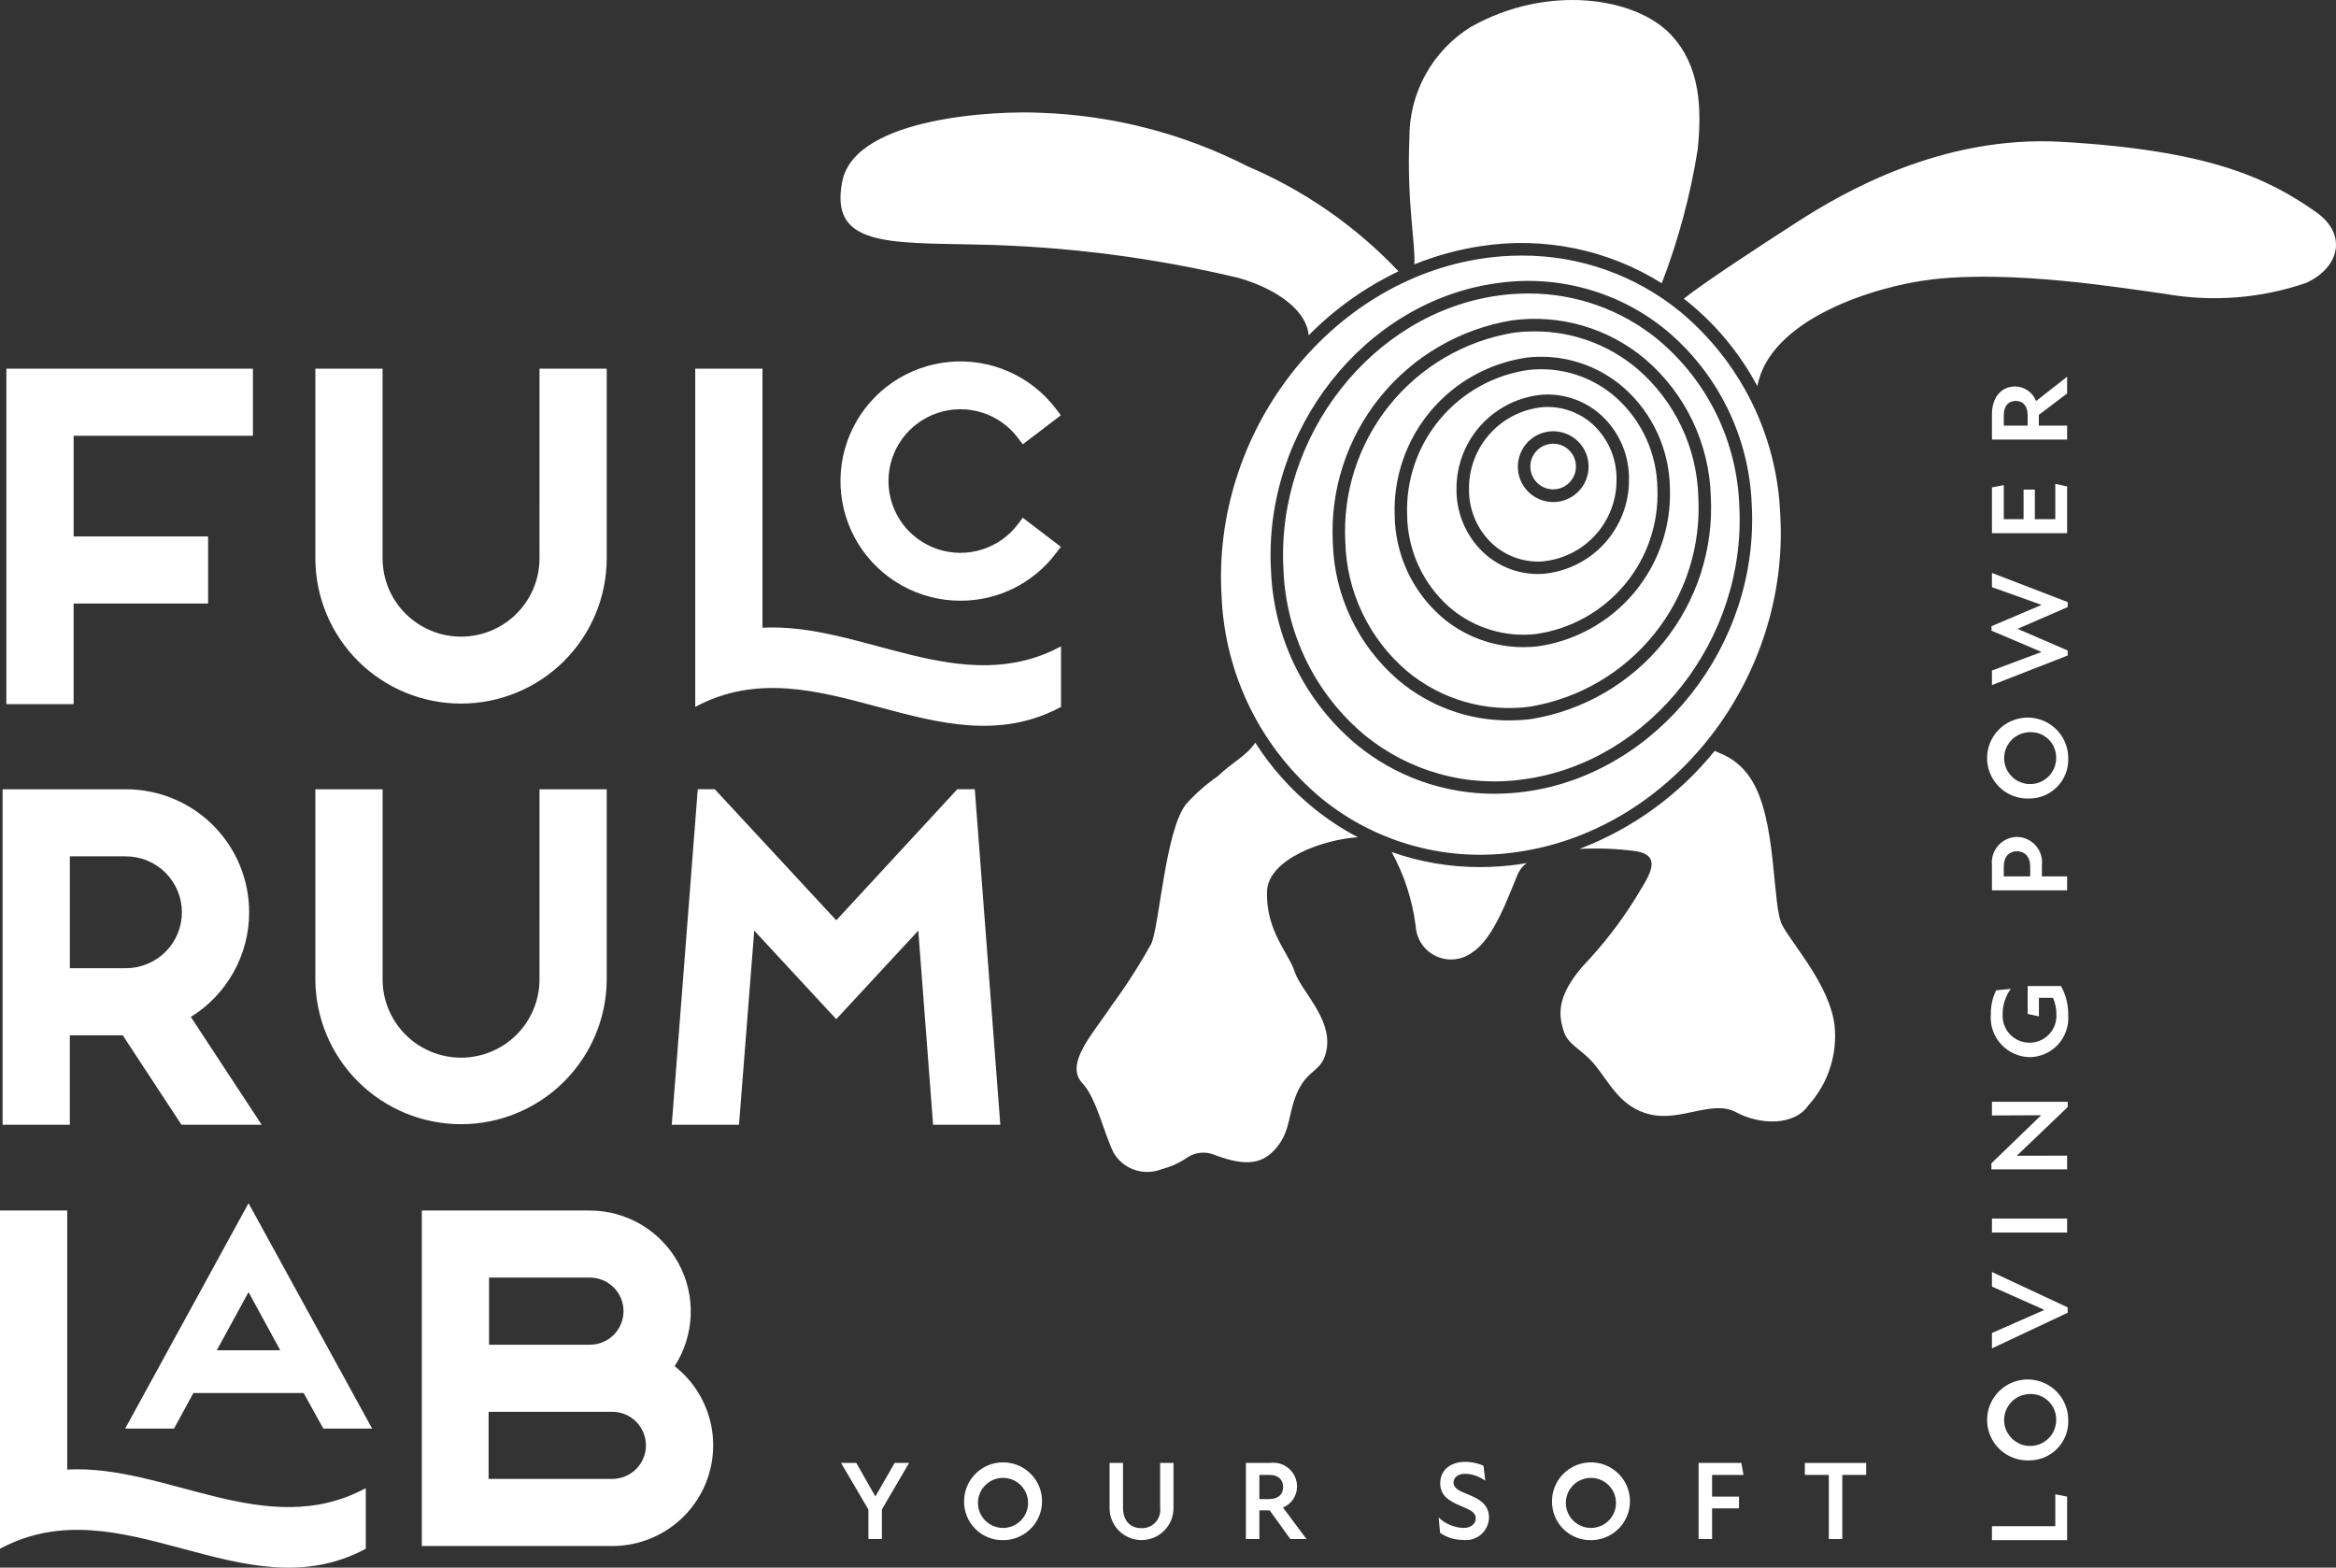<?xml version="1.0" encoding="UTF-8"?> <svg xmlns="http://www.w3.org/2000/svg" width="152" height="102" viewBox="0 0 152 102" fill="none"><rect x="0" y="0" width="152" height="102" fill="#333333" stroke="none"/> <path d="M0.415 45.816H4.79V39.267H13.541V34.902H4.791V28.354H16.458V23.988H0.415V45.816ZM35.104 36.357C35.097 37.703 34.556 38.992 33.599 39.941C32.643 40.89 31.349 41.423 30 41.423C28.65 41.423 27.356 40.89 26.4 39.941C25.443 38.992 24.902 37.703 24.895 36.357V23.987H20.52V36.357C20.53 38.859 21.533 41.256 23.31 43.022C25.087 44.788 27.492 45.779 30 45.779C32.508 45.779 34.913 44.788 36.69 43.022C38.466 41.256 39.469 38.859 39.479 36.357V23.987H35.105L35.104 36.357ZM62.492 39.085C63.699 39.089 64.89 38.811 65.97 38.274C67.05 37.737 67.99 36.955 68.713 35.992L69.026 35.576L66.55 33.687L66.238 34.102C65.648 34.887 64.826 35.466 63.888 35.758C62.95 36.051 61.944 36.041 61.012 35.731C60.08 35.421 59.269 34.826 58.694 34.031C58.12 33.235 57.811 32.279 57.811 31.299C57.811 30.318 58.12 29.363 58.694 28.567C59.269 27.772 60.08 27.177 61.012 26.867C61.944 26.557 62.95 26.547 63.888 26.839C64.826 27.132 65.648 27.711 66.238 28.495L66.55 28.911L69.026 27.021L68.713 26.606C67.912 25.548 66.854 24.712 65.638 24.177C64.422 23.642 63.09 23.426 61.767 23.549C60.444 23.672 59.174 24.13 58.078 24.879C56.983 25.629 56.097 26.645 55.505 27.832C54.913 29.02 54.635 30.338 54.697 31.662C54.758 32.987 55.158 34.273 55.858 35.401C56.558 36.528 57.535 37.458 58.696 38.102C59.856 38.747 61.163 39.086 62.492 39.085V39.085ZM16.212 59.358C16.212 58.306 16.005 57.265 15.602 56.294C15.199 55.323 14.609 54.44 13.864 53.697C13.119 52.953 12.234 52.364 11.261 51.962C10.287 51.56 9.244 51.353 8.191 51.354H0.169V73.183H4.544V67.362H7.986L11.807 73.183H17.027L12.419 66.168C13.579 65.448 14.536 64.445 15.2 63.253C15.863 62.062 16.212 60.721 16.212 59.358V59.358ZM8.191 62.996H4.545V55.719H8.191C9.157 55.719 10.085 56.103 10.769 56.785C11.452 57.467 11.836 58.393 11.836 59.358C11.836 60.322 11.452 61.248 10.769 61.93C10.085 62.613 9.157 62.996 8.191 62.996V62.996ZM35.104 63.723C35.104 65.074 34.566 66.37 33.609 67.325C32.652 68.28 31.354 68.817 30 68.817C28.646 68.817 27.348 68.28 26.391 67.325C25.433 66.37 24.896 65.074 24.896 63.723V51.354H20.52V63.723C20.53 66.226 21.533 68.622 23.31 70.388C25.087 72.154 27.492 73.146 30 73.146C32.507 73.146 34.913 72.154 36.69 70.388C38.466 68.622 39.469 66.226 39.479 63.723V51.354H35.105L35.104 63.723ZM63.428 51.353H62.29L54.415 59.881L46.511 51.353H45.402L43.711 73.183H48.086L49.077 60.551L54.414 66.313L59.752 60.551L60.715 73.183H65.089L63.428 51.353ZM49.613 40.842V23.987H45.238V45.995C53.172 41.733 61.105 50.256 69.039 45.995V42.054C62.563 45.531 56.088 40.495 49.613 40.843V40.842Z" fill="white"></path> <path d="M8.144 92.953H11.322L12.585 90.635H19.757L21.039 92.953H24.216L16.172 78.287L8.144 92.953ZM14.108 87.854L16.172 84.071L18.234 87.854H14.108ZM43.897 88.891C44.537 87.9 44.898 86.755 44.943 85.578C44.987 84.4 44.713 83.231 44.149 82.196C43.585 81.16 42.752 80.294 41.738 79.69C40.724 79.086 39.566 78.765 38.384 78.762H27.447V100.591H39.843C41.208 100.591 42.539 100.166 43.65 99.376C44.762 98.585 45.599 97.469 46.045 96.181C46.491 94.894 46.524 93.5 46.139 92.193C45.754 90.887 44.971 89.732 43.898 88.891H43.897ZM31.822 83.127H38.384C38.965 83.127 39.521 83.357 39.931 83.767C40.341 84.176 40.572 84.731 40.572 85.311C40.572 85.889 40.341 86.445 39.931 86.854C39.521 87.264 38.965 87.494 38.384 87.494H31.822L31.822 83.127ZM39.843 96.225H31.793V91.86H39.843C40.423 91.86 40.979 92.09 41.39 92.499C41.8 92.909 42.03 93.464 42.03 94.043C42.03 94.621 41.8 95.177 41.39 95.586C40.979 95.995 40.423 96.225 39.843 96.225H39.843ZM4.375 95.617V78.762H0V100.77C7.933 96.508 15.867 105.032 23.8 100.77V96.828C17.325 100.307 10.85 95.271 4.375 95.617Z" fill="white"></path> <path d="M91.516 43.637C92.619 44.565 93.904 45.252 95.289 45.656C96.673 46.059 98.127 46.168 99.557 45.978C102.743 45.447 105.622 43.763 107.642 41.248C109.663 38.733 110.683 35.562 110.508 32.344C110.465 30.751 110.089 29.185 109.403 27.746C108.718 26.308 107.739 25.027 106.529 23.988C104.663 22.414 102.297 21.553 99.853 21.562C99.397 21.562 98.941 21.591 98.488 21.648C95.302 22.178 92.423 23.862 90.403 26.377C88.382 28.892 87.362 32.063 87.537 35.281C87.58 36.874 87.956 38.44 88.642 39.879C89.327 41.318 90.306 42.598 91.516 43.637V43.637ZM99.391 23.26C100.518 23.137 101.658 23.249 102.739 23.589C103.82 23.929 104.819 24.491 105.671 25.237C106.596 26.06 107.34 27.066 107.854 28.192C108.369 29.317 108.643 30.537 108.659 31.773C108.75 34.251 107.917 36.675 106.321 38.575C104.725 40.476 102.479 41.718 100.018 42.061C99.725 42.091 99.431 42.106 99.137 42.106C97.151 42.113 95.231 41.394 93.739 40.085C92.814 39.262 92.07 38.256 91.555 37.13C91.041 36.005 90.766 34.785 90.75 33.548C90.659 31.07 91.492 28.647 93.088 26.746C94.684 24.846 96.929 23.604 99.39 23.26H99.391ZM100.325 36.531C101.652 36.418 102.888 35.812 103.789 34.833C104.689 33.854 105.187 32.572 105.185 31.244C105.2 30.585 105.079 29.931 104.83 29.321C104.58 28.711 104.207 28.16 103.734 27.7C102.914 26.912 101.818 26.474 100.68 26.479C100.602 26.479 100.524 26.481 100.446 26.485C99.119 26.597 97.883 27.203 96.983 28.183C96.082 29.162 95.584 30.444 95.586 31.773C95.571 32.431 95.692 33.086 95.941 33.695C96.191 34.305 96.564 34.857 97.037 35.316C97.472 35.733 97.988 36.056 98.554 36.265C99.12 36.474 99.723 36.565 100.325 36.531V36.531ZM98.806 29.929C98.92 29.331 99.267 28.802 99.771 28.459C100.275 28.116 100.895 27.987 101.495 28.1C102.094 28.213 102.624 28.559 102.968 29.062C103.312 29.566 103.441 30.184 103.328 30.783V30.783C103.273 31.08 103.16 31.364 102.995 31.619C102.83 31.873 102.617 32.092 102.367 32.263C102.116 32.434 101.835 32.554 101.538 32.617C101.241 32.679 100.935 32.682 100.637 32.626C100.338 32.57 100.054 32.455 99.801 32.289C99.547 32.123 99.329 31.908 99.159 31.657C98.989 31.407 98.87 31.125 98.81 30.828C98.749 30.532 98.748 30.226 98.806 29.929V29.929ZM83.512 37.043C83.586 39.103 84.091 41.124 84.995 42.977C85.899 44.83 87.183 46.473 88.762 47.801C90.199 48.985 91.87 49.854 93.665 50.354C95.46 50.853 97.34 50.971 99.184 50.7C107.381 49.57 113.656 41.578 113.172 32.886C113.099 30.827 112.594 28.805 111.689 26.952C110.785 25.099 109.502 23.456 107.923 22.128C105.537 20.158 102.534 19.085 99.438 19.096C98.79 19.096 98.142 19.141 97.501 19.23C89.304 20.36 83.028 28.35 83.512 37.043ZM98.387 20.844C99.928 20.638 101.495 20.756 102.988 21.191C104.48 21.626 105.865 22.368 107.052 23.368C108.349 24.479 109.398 25.848 110.133 27.387C110.868 28.926 111.272 30.602 111.32 32.306C111.501 35.728 110.412 39.096 108.26 41.767C106.109 44.438 103.046 46.223 99.658 46.782C99.171 46.843 98.68 46.873 98.189 46.874C95.555 46.883 93.004 45.955 90.993 44.257C89.697 43.146 88.647 41.777 87.912 40.238C87.177 38.699 86.773 37.023 86.725 35.319C86.544 31.897 87.633 28.529 89.785 25.858C91.936 23.188 94.999 21.402 98.387 20.844V20.844ZM100.789 31.816C101.176 31.887 101.576 31.802 101.9 31.58C102.225 31.358 102.448 31.017 102.521 30.631C102.594 30.245 102.511 29.846 102.291 29.521C102.07 29.196 101.73 28.972 101.344 28.896C101.251 28.879 101.157 28.87 101.063 28.87C100.693 28.871 100.336 29.009 100.062 29.259C99.788 29.508 99.618 29.851 99.584 30.219C99.549 30.587 99.654 30.955 99.877 31.25C100.1 31.546 100.425 31.747 100.79 31.816H100.789ZM92.027 17.204C93.429 16.632 94.894 16.231 96.392 16.009C100.469 15.383 104.636 16.242 108.13 18.43C109.208 15.622 109.991 12.709 110.465 9.739C110.742 7.029 110.639 4.302 108.728 2.263C106.443 -0.175 100.712 -1.072 95.701 1.754C94.468 2.518 93.453 3.587 92.753 4.856C92.054 6.126 91.694 7.554 91.707 9.003C91.528 13.189 92.127 15.957 92.027 17.204ZM94.273 39.474C95.041 40.147 95.941 40.653 96.916 40.959C97.89 41.266 98.918 41.366 99.934 41.254C102.192 40.935 104.25 39.791 105.712 38.044C107.173 36.297 107.934 34.072 107.846 31.798C107.833 30.673 107.584 29.562 107.118 28.538C106.651 27.513 105.975 26.596 105.134 25.847C103.79 24.666 102.059 24.019 100.268 24.025C100.002 24.025 99.737 24.039 99.472 24.066C97.215 24.386 95.157 25.53 93.695 27.277C92.234 29.024 91.474 31.249 91.561 33.523C91.575 34.648 91.823 35.759 92.29 36.783C92.757 37.808 93.433 38.724 94.274 39.474H94.273ZM100.404 25.676C101.117 25.636 101.83 25.744 102.5 25.991C103.169 26.239 103.78 26.621 104.295 27.115C104.848 27.651 105.284 28.294 105.577 29.006C105.87 29.717 106.012 30.481 105.996 31.25C105.994 32.785 105.414 34.263 104.371 35.391C103.328 36.52 101.898 37.215 100.365 37.34C100.273 37.345 100.18 37.348 100.089 37.348C98.742 37.353 97.445 36.834 96.474 35.901C95.921 35.366 95.485 34.722 95.192 34.011C94.899 33.3 94.757 32.536 94.773 31.767C94.775 30.232 95.355 28.753 96.398 27.625C97.441 26.497 98.871 25.801 100.405 25.676H100.404ZM96.298 56.417C94.341 56.42 92.399 56.089 90.554 55.438C91.379 56.94 91.911 58.586 92.12 60.286C92.148 60.702 92.289 61.102 92.527 61.444C92.766 61.786 93.093 62.056 93.473 62.227C93.854 62.398 94.274 62.462 94.688 62.413C95.103 62.364 95.496 62.203 95.826 61.948C97.215 61.041 98.156 58.3 98.766 56.858C98.893 56.575 99.093 56.331 99.347 56.152C99.207 56.176 99.069 56.204 98.929 56.225C98.058 56.352 97.178 56.417 96.298 56.417ZM115.974 60.21C115.279 58.927 115.665 53.263 113.889 50.621C113.416 49.894 112.73 49.331 111.923 49.009C111.805 48.963 111.69 48.911 111.578 48.851C109.26 51.72 106.22 53.923 102.769 55.237C103.97 55.172 105.174 55.217 106.366 55.373C108.421 55.649 107.096 57.264 106.401 58.473C105.414 60.054 104.267 61.529 102.978 62.877C101.252 64.875 101.412 66.088 101.77 67.158C102.042 67.973 102.928 68.291 103.7 69.197C104.718 70.392 105.398 72.066 107.405 72.519C109.412 72.972 111.419 71.537 112.963 72.368C114.507 73.199 116.746 73.274 117.672 71.915C118.307 71.215 118.787 70.389 119.079 69.49C119.372 68.592 119.471 67.643 119.37 66.704C119.062 64.137 116.669 61.494 115.974 60.21V60.21ZM88.356 54.475C87.342 53.945 86.384 53.315 85.495 52.595C84.001 51.384 82.712 49.94 81.677 48.32C81.125 49.173 80.195 49.58 79.219 50.522C78.455 51.048 77.759 51.664 77.145 52.357C75.809 54.16 75.447 60.21 74.906 61.418C74.119 62.832 73.242 64.194 72.281 65.496C71.227 67.133 69.22 69.199 70.43 70.48C71.356 71.461 71.819 73.727 72.474 75.028C72.786 75.545 73.272 75.934 73.845 76.124C74.419 76.315 75.042 76.294 75.602 76.067C76.189 75.917 76.746 75.664 77.245 75.319C77.497 75.149 77.785 75.043 78.087 75.009C78.388 74.975 78.694 75.014 78.977 75.124C81.161 75.962 82.205 75.697 83.064 74.669C84.04 73.496 83.784 72.367 84.479 70.933C85.174 69.498 86.1 69.725 86.332 68.214C86.638 66.217 84.633 64.439 84.247 63.231C83.861 62.022 82.366 60.576 82.443 58.009C82.508 55.855 86.208 54.601 88.356 54.475ZM150.723 13.814C147.501 11.537 143.65 9.778 134.164 9.229C126.329 8.776 119.891 12.547 116.949 14.439C114.405 16.076 110.784 18.448 109.562 19.436C109.649 19.504 109.739 19.568 109.825 19.638C111.685 21.149 113.223 23.015 114.35 25.128C115.151 20.755 122.018 18.607 125.749 18.177C131.005 17.572 137.921 18.714 140.88 19.121C143.953 19.666 147.115 19.42 150.066 18.404C152.267 17.384 152.73 15.232 150.723 13.814ZM85.148 21.823C86.841 20.106 88.821 18.695 90.999 17.654C88.228 14.724 84.882 12.396 81.169 10.815C77.012 8.696 72.441 7.511 67.776 7.341C64.997 7.19 55.656 7.568 54.807 11.796C53.958 16.025 57.762 15.782 63.569 15.912C69.307 16.024 75.016 16.752 80.598 18.083C83.32 18.872 85.057 20.339 85.148 21.823ZM96.509 16.811C86.469 18.278 78.833 28.145 79.487 38.806C79.592 41.333 80.226 43.809 81.349 46.076C82.472 48.343 84.059 50.35 86.007 51.966C87.78 53.404 89.836 54.455 92.042 55.051C94.248 55.646 96.554 55.773 98.812 55.422C108.852 53.955 116.489 44.089 115.835 33.428C115.73 30.901 115.096 28.424 113.973 26.157C112.85 23.891 111.263 21.884 109.314 20.267C106.408 17.901 102.77 16.615 99.019 16.628C98.179 16.628 97.34 16.689 96.509 16.811V16.811ZM108.438 21.503C110.105 22.901 111.459 24.633 112.414 26.586C113.369 28.539 113.903 30.67 113.982 32.841C114.488 41.945 107.899 50.316 99.294 51.503C98.615 51.597 97.93 51.644 97.243 51.645C93.959 51.655 90.775 50.517 88.244 48.427C86.578 47.028 85.224 45.296 84.269 43.343C83.314 41.391 82.78 39.26 82.701 37.088C82.195 27.985 88.784 19.613 97.389 18.427C99.344 18.14 101.337 18.266 103.24 18.796C105.144 19.325 106.914 20.247 108.438 21.503Z" fill="white"></path> <path d="M57.382 98.215V100.137H56.506V98.222L54.726 95.185H55.719L56.959 97.37L58.213 95.185H59.154L57.382 98.215Z" fill="white"></path> <path d="M62.733 97.662C62.736 97.162 62.888 96.675 63.168 96.261C63.449 95.847 63.846 95.525 64.309 95.336C64.773 95.147 65.282 95.1 65.773 95.199C66.264 95.298 66.714 95.54 67.067 95.894C67.42 96.249 67.66 96.699 67.757 97.189C67.854 97.68 67.803 98.188 67.612 98.649C67.42 99.111 67.095 99.505 66.679 99.783C66.263 100.061 65.774 100.209 65.273 100.21C64.937 100.216 64.603 100.154 64.291 100.027C63.98 99.901 63.697 99.713 63.459 99.475C63.222 99.237 63.036 98.954 62.911 98.642C62.786 98.331 62.725 97.997 62.733 97.662V97.662ZM66.894 97.662C66.869 97.345 66.753 97.043 66.558 96.792C66.364 96.54 66.101 96.351 65.8 96.247C65.5 96.143 65.175 96.129 64.867 96.206C64.559 96.284 64.28 96.449 64.064 96.683C63.849 96.916 63.706 97.207 63.654 97.52C63.602 97.833 63.643 98.154 63.771 98.445C63.899 98.735 64.11 98.982 64.377 99.154C64.644 99.327 64.955 99.418 65.273 99.417C65.497 99.415 65.719 99.368 65.924 99.277C66.129 99.187 66.313 99.055 66.465 98.891C66.617 98.726 66.734 98.532 66.807 98.32C66.881 98.109 66.91 97.885 66.893 97.662H66.894Z" fill="white"></path> <path d="M72.198 98.091V95.185H73.073V98.084C73.073 99.001 73.584 99.431 74.277 99.431C74.449 99.436 74.62 99.404 74.778 99.337C74.937 99.27 75.079 99.169 75.194 99.041C75.309 98.914 75.395 98.763 75.446 98.599C75.497 98.434 75.511 98.261 75.489 98.091V95.185H76.357V98.098C76.362 98.374 76.311 98.647 76.208 98.903C76.105 99.158 75.952 99.391 75.758 99.587C75.564 99.783 75.333 99.939 75.078 100.045C74.823 100.151 74.55 100.205 74.274 100.205C73.998 100.204 73.725 100.149 73.47 100.042C73.216 99.935 72.985 99.779 72.792 99.582C72.599 99.385 72.447 99.152 72.344 98.896C72.243 98.64 72.192 98.366 72.198 98.091V98.091Z" fill="white"></path> <path d="M82.616 98.273H81.945V100.137H81.069V95.185H82.653C82.87 95.157 83.091 95.175 83.301 95.239C83.51 95.302 83.704 95.41 83.869 95.554C84.034 95.698 84.166 95.875 84.257 96.074C84.349 96.272 84.396 96.488 84.397 96.707C84.399 97.002 84.314 97.291 84.151 97.537C83.989 97.784 83.757 97.976 83.484 98.091L85.01 100.137H83.959L82.616 98.273ZM81.945 97.538H82.587C83.141 97.538 83.491 97.26 83.491 96.758C83.491 96.234 83.126 95.965 82.601 95.965H81.945V97.538Z" fill="white"></path> <path d="M93.705 99.737L93.61 98.739C94.046 99.15 94.616 99.39 95.215 99.417C95.705 99.417 96.025 99.162 96.025 98.791C96.025 98.369 95.581 98.215 95.063 97.989C94.252 97.655 93.713 97.297 93.713 96.511C93.713 95.696 94.325 95.113 95.362 95.113C95.764 95.117 96.162 95.204 96.529 95.368L96.646 96.344C96.264 96.064 95.806 95.906 95.332 95.892C94.851 95.892 94.58 96.154 94.58 96.46C94.58 96.89 95.077 97.05 95.602 97.269C96.282 97.552 96.887 97.909 96.887 98.74C96.883 98.949 96.835 99.156 96.745 99.346C96.656 99.536 96.528 99.705 96.369 99.843C96.21 99.98 96.024 100.082 95.822 100.143C95.621 100.204 95.409 100.222 95.201 100.196C94.667 100.2 94.144 100.04 93.705 99.737V99.737Z" fill="white"></path> <path d="M100.987 97.662C100.991 97.162 101.143 96.675 101.423 96.261C101.704 95.848 102.101 95.526 102.565 95.338C103.028 95.149 103.537 95.101 104.028 95.201C104.518 95.3 104.968 95.542 105.321 95.896C105.674 96.251 105.914 96.701 106.011 97.191C106.107 97.681 106.057 98.189 105.865 98.65C105.673 99.112 105.348 99.506 104.932 99.783C104.516 100.061 104.027 100.21 103.526 100.21C103.19 100.216 102.856 100.154 102.545 100.027C102.233 99.901 101.951 99.713 101.713 99.475C101.476 99.237 101.29 98.954 101.165 98.642C101.04 98.331 100.98 97.997 100.987 97.662V97.662ZM105.147 97.662C105.123 97.345 105.006 97.043 104.812 96.792C104.618 96.54 104.354 96.351 104.054 96.247C103.753 96.143 103.429 96.129 103.121 96.206C102.812 96.284 102.533 96.449 102.318 96.683C102.102 96.916 101.96 97.207 101.907 97.52C101.855 97.833 101.896 98.154 102.024 98.445C102.153 98.735 102.363 98.982 102.63 99.154C102.897 99.327 103.208 99.418 103.526 99.417C103.751 99.415 103.972 99.368 104.178 99.278C104.383 99.187 104.567 99.055 104.719 98.891C104.871 98.726 104.988 98.532 105.061 98.321C105.135 98.109 105.164 97.885 105.147 97.662V97.662Z" fill="white"></path> <path d="M111.403 97.378H113.155V98.143H111.403V100.139H110.527V95.186H113.307L113.447 95.965H111.403V97.378Z" fill="white"></path> <path d="M121.43 95.965H119.875V100.138H118.999V95.965H117.438V95.186H121.43L121.43 95.965Z" fill="white"></path> <path d="M133.735 97.226L134.505 97.377V100.21H129.613V99.301H133.735V97.226Z" fill="white"></path> <path d="M132.059 95.021C131.532 95.045 131.011 94.911 130.561 94.637C130.111 94.363 129.754 93.961 129.536 93.482C129.317 93.004 129.247 92.471 129.335 91.952C129.422 91.433 129.663 90.953 130.027 90.572C130.391 90.192 130.86 89.928 131.375 89.816C131.89 89.704 132.427 89.749 132.916 89.944C133.405 90.139 133.825 90.475 134.121 90.911C134.417 91.346 134.576 91.859 134.577 92.385C134.591 92.725 134.537 93.064 134.417 93.382C134.297 93.7 134.114 93.991 133.879 94.237C133.644 94.483 133.362 94.679 133.049 94.814C132.736 94.948 132.399 95.019 132.059 95.021V95.021ZM132.059 90.703C131.725 90.711 131.402 90.817 131.128 91.008C130.855 91.199 130.644 91.466 130.523 91.776C130.401 92.085 130.373 92.424 130.444 92.75C130.514 93.075 130.68 93.372 130.919 93.604C131.158 93.836 131.46 93.993 131.788 94.054C132.116 94.115 132.455 94.078 132.762 93.948C133.069 93.818 133.33 93.6 133.514 93.322C133.697 93.044 133.794 92.718 133.793 92.385C133.797 92.159 133.755 91.934 133.669 91.725C133.583 91.515 133.455 91.326 133.292 91.168C133.13 91.01 132.936 90.887 132.724 90.807C132.512 90.728 132.285 90.692 132.059 90.703V90.703Z" fill="white"></path> <path d="M129.613 86.733L133.002 85.24V85.218L129.613 83.71V82.763L134.541 85.066V85.415L129.613 87.732V86.733Z" fill="white"></path> <path d="M129.613 80.196V79.287H134.505V80.196H129.613Z" fill="white"></path> <path d="M131.246 75.184V75.2L134.505 75.191V76.085H129.577V75.692L132.8 72.578V72.564L129.612 72.578V71.686H134.54V72.033L131.246 75.184Z" fill="white"></path> <path d="M131.937 64.155H134.102C134.429 64.738 134.593 65.397 134.576 66.065C134.601 66.412 134.554 66.759 134.438 67.087C134.323 67.415 134.141 67.716 133.905 67.971C133.668 68.225 133.381 68.429 133.063 68.569C132.744 68.709 132.4 68.782 132.052 68.784C131.7 68.776 131.354 68.696 131.035 68.549C130.715 68.402 130.429 68.192 130.194 67.931C129.959 67.67 129.78 67.364 129.667 67.031C129.555 66.699 129.512 66.347 129.541 65.997C129.53 65.457 129.648 64.921 129.886 64.436L130.843 64.337C130.491 64.816 130.305 65.395 130.31 65.988C130.295 66.225 130.329 66.462 130.409 66.685C130.488 66.909 130.613 67.113 130.775 67.287C130.936 67.461 131.132 67.6 131.349 67.696C131.566 67.792 131.801 67.843 132.038 67.845C132.276 67.848 132.512 67.802 132.731 67.711C132.95 67.62 133.149 67.485 133.314 67.315C133.48 67.145 133.609 66.943 133.693 66.721C133.778 66.5 133.817 66.263 133.807 66.026C133.812 65.646 133.736 65.269 133.584 64.921H132.67V66.132L131.937 65.972V64.155Z" fill="white"></path> <path d="M131.238 54.455C131.468 54.457 131.696 54.508 131.905 54.603C132.115 54.699 132.302 54.837 132.456 55.009C132.609 55.181 132.724 55.382 132.795 55.601C132.865 55.82 132.889 56.051 132.864 56.28V57.022H134.505V57.931H129.612V56.28C129.589 56.052 129.614 55.821 129.685 55.603C129.756 55.384 129.871 55.183 130.024 55.011C130.177 54.84 130.363 54.702 130.572 54.606C130.781 54.51 131.008 54.459 131.238 54.455V54.455ZM131.231 55.386C130.742 55.386 130.383 55.735 130.383 56.379V57.022H132.101V56.379C132.101 55.734 131.735 55.386 131.231 55.386V55.386Z" fill="white"></path> <path d="M132.059 51.955C131.532 51.98 131.011 51.846 130.561 51.572C130.111 51.297 129.754 50.895 129.536 50.417C129.317 49.938 129.247 49.405 129.335 48.887C129.422 48.368 129.663 47.888 130.027 47.507C130.391 47.126 130.86 46.863 131.375 46.751C131.89 46.639 132.427 46.683 132.916 46.878C133.405 47.073 133.825 47.41 134.121 47.845C134.417 48.28 134.576 48.794 134.577 49.32C134.591 49.659 134.537 49.998 134.417 50.317C134.297 50.635 134.114 50.926 133.879 51.172C133.644 51.418 133.362 51.614 133.049 51.748C132.736 51.883 132.399 51.953 132.059 51.955V51.955ZM132.059 47.638C131.725 47.646 131.402 47.752 131.128 47.943C130.855 48.133 130.644 48.4 130.523 48.71C130.401 49.02 130.373 49.359 130.444 49.684C130.514 50.01 130.68 50.307 130.919 50.539C131.158 50.771 131.46 50.927 131.788 50.988C132.116 51.05 132.455 51.013 132.762 50.882C133.069 50.752 133.33 50.535 133.514 50.257C133.697 49.978 133.794 49.653 133.793 49.32C133.797 49.093 133.755 48.869 133.669 48.659C133.583 48.45 133.455 48.26 133.292 48.103C133.13 47.945 132.936 47.822 132.724 47.742C132.512 47.662 132.285 47.627 132.059 47.638Z" fill="white"></path> <path d="M129.613 37.279L134.541 39.174V39.499L131.282 40.915L134.541 42.325V42.65L129.613 44.575V43.627L132.814 42.43V42.408L129.584 41.036V40.742L132.814 39.371V39.347L129.613 38.204V37.279Z" fill="white"></path> <path d="M133.735 31.485L134.505 31.645V34.691H129.613V31.713L130.383 31.562V33.781H131.671V31.856H132.404V33.781H133.735V31.485Z" fill="white"></path> <path d="M132.663 26.995V27.691H134.505V28.6H129.613V26.956C129.613 25.766 130.297 25.145 131.116 25.145C131.413 25.148 131.703 25.239 131.947 25.408C132.191 25.577 132.378 25.816 132.484 26.093L134.505 24.51V25.601L132.663 26.995ZM131.937 27.691V27.024C131.937 26.45 131.663 26.086 131.167 26.086C130.649 26.086 130.383 26.464 130.383 27.01V27.691L131.937 27.691Z" fill="white"></path> </svg> 